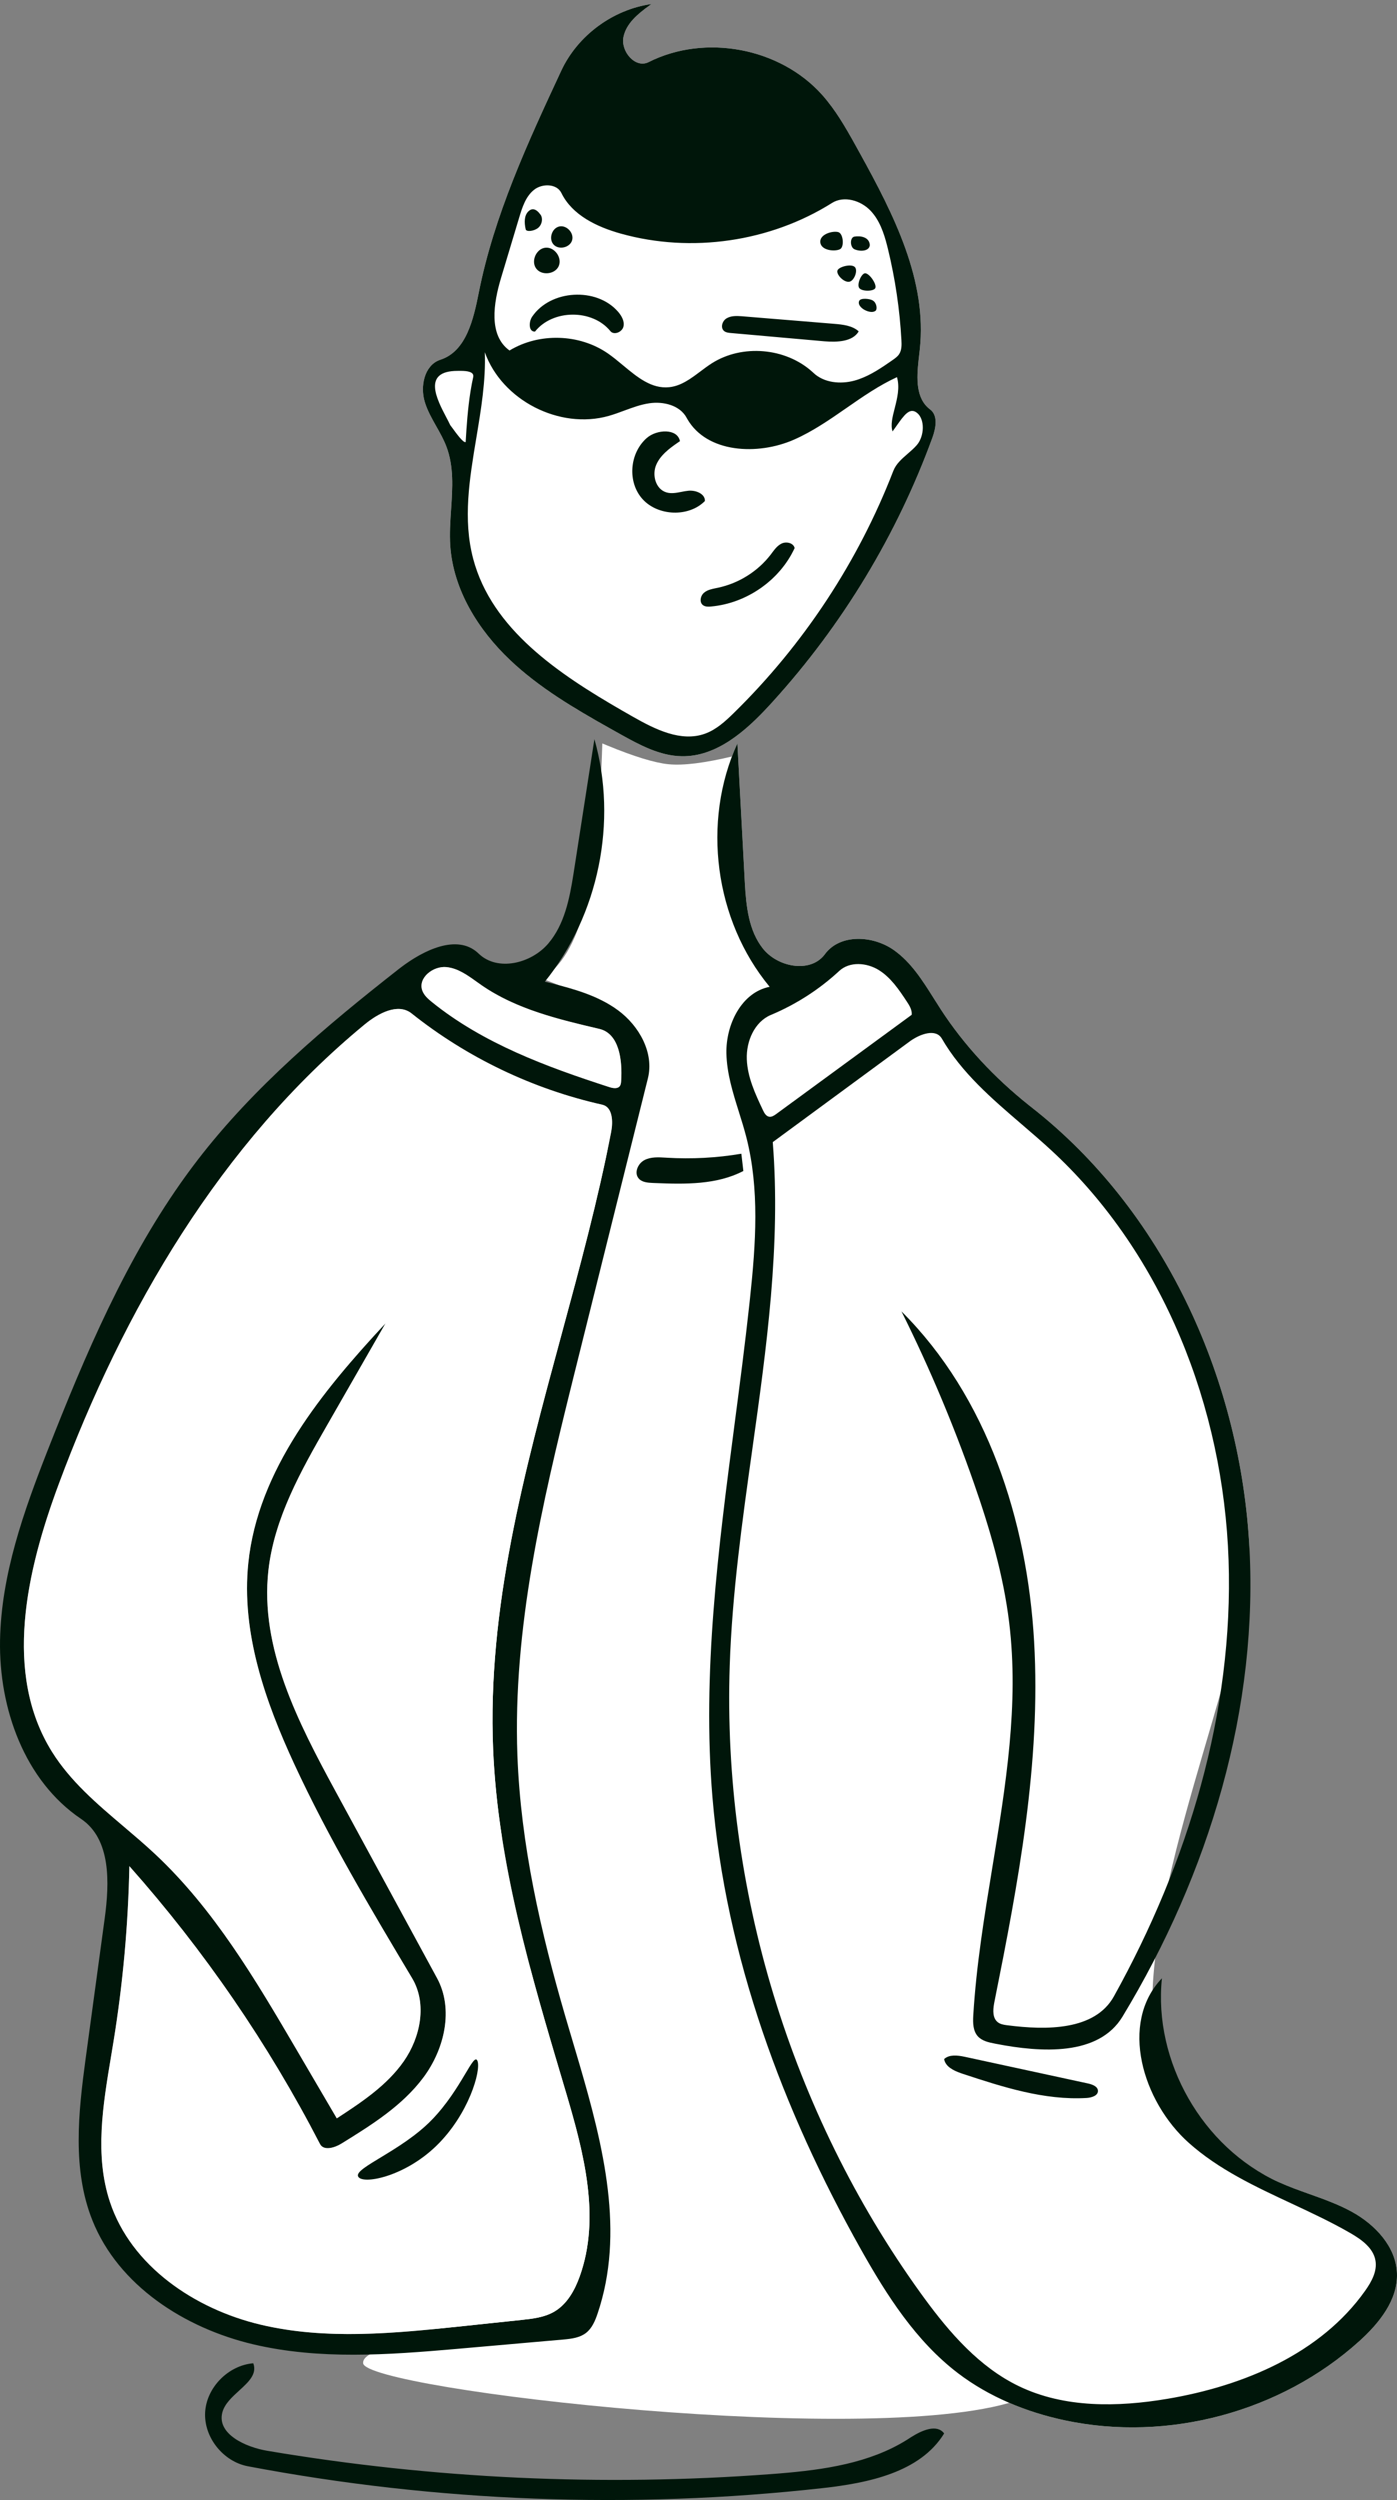 <?xml version="1.0" encoding="UTF-8"?> <svg xmlns="http://www.w3.org/2000/svg" width="327" height="585" viewBox="0 0 327 585" fill="none"><rect x="0" y="0" width="327" height="585" fill="#808080" stroke="none"/> <path fill-rule="evenodd" clip-rule="evenodd" d="M140.991 173.942L142.157 174.429C148.477 177.033 153.258 178.495 156.501 178.813C159.94 179.15 164.962 178.527 171.568 176.942L171.441 178.582C170.36 192.934 170.403 203.768 171.568 211.083C172.777 218.674 175.641 225.276 180.161 230.888C175.083 236.568 167.434 242.296 176.87 268.826C183.274 286.834 172.396 350.581 171.441 404.15C170.988 429.502 176.283 452.798 180.161 467.473C189.427 502.532 204.435 532.464 221.001 546.111C229.274 552.926 243.407 559.633 239.115 561.258C207.424 573.259 85.502 559.133 85.001 552.942C84.541 547.257 117.357 547.992 122.001 522.2C130.984 472.309 115.34 382.573 115.783 371.549C117.092 338.989 126.824 299.491 139.001 269.942C139.454 268.843 142.768 268.644 147.223 268.826L147.532 267.575C150.38 255.825 150.87 247.779 149.001 243.437C146.835 238.407 139.456 233.591 126.863 228.988C131.37 226.267 134.716 220.653 136.899 212.147L137.126 211.236C139.177 202.742 140.465 190.311 140.991 173.942Z" fill="white"></path> <path fill-rule="evenodd" clip-rule="evenodd" d="M145.457 352.872C146.797 336.482 146.72 330.176 149 313.89C149.661 309.169 148.674 270.345 140.474 276.551C137.402 278.875 138.626 284.059 137.158 287.621C124.982 317.169 117.092 338.989 115.783 371.549C115.111 388.272 113.987 405.074 115.337 421.756C117.731 451.321 141.332 403.308 145.457 352.872Z" fill="white"></path> <path fill-rule="evenodd" clip-rule="evenodd" d="M166.765 420.502C163.509 381.47 171.447 342.504 175.578 303.556C176.906 291.036 177.82 278.198 174.678 266.008C172.999 259.493 170.166 253.16 170.031 246.432C169.897 239.704 173.572 232.177 180.16 230.888C167.277 215.364 164.216 192.304 172.601 173.942C173.168 184.549 173.734 195.155 174.301 205.761C174.603 211.407 175.047 217.449 178.535 221.893C182.022 226.336 189.744 227.802 193.092 223.252C196.64 218.431 204.356 218.852 209.239 222.307C214.122 225.762 217.021 231.288 220.295 236.3C226.006 245.042 233.307 252.696 241.52 259.131C272.165 283.143 289.899 321.66 292.367 360.571C293.786 382.948 269.833 434.222 269.718 468.743C269.633 494.251 291.706 507.114 299.266 510.541C304.904 513.097 311.036 514.529 316.459 517.518C321.881 520.507 326.734 525.642 326.989 531.84C327.248 538.109 322.836 543.562 318.186 547.763C299.837 564.336 273.399 571.442 249.241 566.294C240.256 564.379 231.537 560.827 224.225 555.256C214.39 547.764 207.556 537.046 201.493 526.258C183.181 493.671 169.873 457.773 166.765 420.502Z" fill="white"></path> <path fill-rule="evenodd" clip-rule="evenodd" d="M112.074 68.452C115.676 50.314 123.555 33.337 131.367 16.56C135.212 8.303 143.443 2.221 152.504 0.942C149.678 2.946 146.637 5.265 145.936 8.644C145.235 12.024 148.726 16.098 151.821 14.535C165.041 7.861 182.598 11.173 192.44 22.198C195.764 25.922 198.21 30.322 200.628 34.681C208.747 49.323 217.13 65.182 215.292 81.801C214.745 86.748 213.711 92.799 217.708 95.794C219.64 97.242 219.049 100.225 218.222 102.486C209.778 125.574 196.72 146.983 180.033 165.1C174.539 171.065 167.732 177.065 159.599 176.941C154.426 176.861 149.672 174.275 145.16 171.757C136.112 166.707 126.961 161.582 119.439 154.475C111.918 147.368 106.077 137.953 105.396 127.658C104.883 119.891 107.255 111.762 104.491 104.48C103.113 100.852 100.54 97.731 99.421 94.016C98.303 90.3 99.374 85.374 103.082 84.171C109.15 82.204 110.838 74.677 112.074 68.452Z" fill="white"></path> <path fill-rule="evenodd" clip-rule="evenodd" d="M55.98 559.339C58.163 557.348 60.224 555.467 59.282 552.942C53.406 553.445 48.319 558.641 48.014 564.452C47.71 570.263 52.228 575.948 58.02 577.045C102.229 585.415 147.723 587.148 192.454 582.167C203.23 580.967 215.368 578.509 221 569.367C219.288 567.085 215.787 568.641 213.289 570.217L212.4 570.789C203.592 576.336 192.847 577.877 182.361 578.73L180.399 578.883C141.095 581.822 101.427 579.985 62.575 573.427C57.407 572.555 50.749 569.477 52.041 564.465C52.556 562.463 54.304 560.868 55.98 559.339ZM174.352 206.68L172.601 173.942C164.216 192.304 167.277 215.364 180.16 230.888C173.572 232.177 169.897 239.704 170.031 246.432C170.125 251.139 171.541 255.653 172.958 260.172C173.566 262.111 174.174 264.051 174.678 266.008C177.82 278.198 176.906 291.036 175.578 303.556L175.399 305.225C174.385 314.544 173.166 323.863 171.946 333.185C168.142 362.267 164.335 391.366 166.765 420.502C169.873 457.773 183.181 493.671 201.493 526.258C207.556 537.046 214.39 547.764 224.225 555.256C231.537 560.827 240.256 564.379 249.241 566.294C273.399 571.442 299.837 564.336 318.186 547.763C322.836 543.562 327.248 538.109 326.989 531.84C326.734 525.642 321.881 520.507 316.459 517.518C313.303 515.779 309.907 514.566 306.507 513.353C304.066 512.482 301.623 511.61 299.266 510.541C281.475 502.477 269.944 482.332 271.976 462.866C261.945 473.361 267.424 491.7 278.254 501.364C285.237 507.595 293.741 511.566 302.269 515.547C306.968 517.741 311.674 519.939 316.137 522.519C318.719 524.012 321.459 525.976 321.96 528.922C322.387 531.43 321.033 533.878 319.565 535.954C309.129 550.705 291.077 558.257 273.286 561.258C261.621 563.225 249.151 563.446 238.491 558.307C229.258 553.856 222.295 545.845 216.225 537.537L215.438 536.452C185.047 494.236 169.089 441.778 170.809 389.747C171.367 372.861 173.721 356.05 176.072 339.259C179.433 315.26 182.788 291.302 180.884 267.228L213.074 243.571C215.398 241.921 219.057 240.587 220.465 243.018C225.077 250.981 232.121 257.023 239.156 263.059C241.596 265.152 244.035 267.244 246.372 269.416C272.435 293.64 286.362 329.398 287.574 365.006C288.786 400.614 278.027 435.971 260.735 467.099C256.278 475.123 244.928 475.03 235.839 473.87L235.6 473.839C234.878 473.742 234.143 473.602 233.571 473.162C232.329 472.207 232.405 470.384 232.687 468.799L232.761 468.408C238.34 440.586 243.687 412.362 242.056 384.031C240.425 355.7 231.091 326.831 211.008 306.829C217.48 319.803 223.132 333.188 227.918 346.877C231.654 357.561 234.875 368.492 236.232 379.731C238.53 398.776 235.419 417.763 232.3 436.805C230.413 448.32 228.524 459.854 227.825 471.432L227.811 471.683C227.721 473.364 227.763 475.19 228.873 476.432C229.844 477.52 231.378 477.86 232.807 478.141L233.168 478.212C243.807 480.271 257.153 481.079 262.747 471.843C282.933 438.515 294.835 399.483 292.367 360.571C289.899 321.66 272.165 283.143 241.52 259.131L240.753 258.524C232.852 252.217 225.828 244.769 220.295 236.3C219.722 235.422 219.16 234.529 218.597 233.634C215.945 229.416 213.267 225.157 209.239 222.307C204.356 218.852 196.64 218.431 193.092 223.252L192.93 223.464C189.5 227.755 181.967 226.266 178.535 221.893C175.235 217.689 174.66 212.055 174.352 206.68ZM127.541 229.684C140.147 214.056 144.606 192.239 139.137 172.942L134.227 204.537C133.31 210.313 132.127 216.285 128.365 220.73C124.382 225.436 116.46 227.401 112.028 223.112L111.812 222.91C106.938 218.524 99.189 222.281 93.8 226.377L93.324 226.745C76.263 240.116 59.506 254.209 46.292 271.367C31.573 290.482 21.712 312.791 12.792 335.206L11.147 339.366C5.53 353.675 0.292 368.429 0.01 383.766C-0.283 399.716 5.733 416.646 18.99 425.589C26.001 430.318 25.64 440.539 24.502 448.898L20.03 481.775C18.326 494.434 16.901 507.662 21.622 519.493C27.72 534.777 43.238 544.734 59.301 548.518C74.722 552.151 90.803 550.986 106.612 549.609L132.004 547.379C133.827 547.213 135.723 546.962 137.162 545.851C138.586 544.751 139.312 542.994 139.888 541.292C146.258 522.453 141.289 502.272 135.61 482.881L132.41 472.068C126.561 452.047 121.875 431.549 121.112 410.718C120.028 381.121 126.868 351.9 134.017 323.115L151.656 252.305C153.143 246.337 149.619 240.027 144.655 236.375C140.022 232.967 134.346 231.382 128.741 229.982L127.541 229.684ZM85.35 239.703C88.503 237.105 93.144 234.573 96.34 237.119C109.344 247.475 124.733 254.838 140.974 258.474C143.277 258.99 143.512 262.051 143.128 264.444L143.059 264.836C139.968 280.77 135.687 296.563 131.411 312.339C122.719 344.405 114.047 376.4 115.43 409.356C116.454 433.736 122.982 457.465 129.912 480.919L132.681 490.25C136.777 504.127 140.564 519.041 135.702 532.61C134.539 535.858 132.753 539.09 129.774 540.846C127.443 542.22 124.656 542.534 121.964 542.819L106.461 544.455C91.282 546.046 75.805 547.427 60.982 543.909C45.553 540.247 30.697 530.195 25.728 515.186C22.122 504.299 24.083 492.568 25.989 481.168C26.113 480.427 26.236 479.688 26.358 478.951L26.574 477.634C28.771 464.074 30.01 450.36 30.279 436.628C47.779 456.34 62.804 478.233 74.893 501.633C75.763 503.318 78.321 502.539 79.938 501.541L81.181 500.772C87.82 496.656 94.485 492.297 99.127 486.056C104.06 479.426 106.244 470.081 102.299 462.823L78.257 418.585C69.603 402.64 60.814 385.422 62.825 367.436C64.11 355.946 69.709 345.478 75.463 335.393L90.242 309.618L88.795 311.18C74.337 326.862 60.322 344.59 58.122 365.684C56.478 381.454 61.731 397.095 68.329 411.562L68.971 412.959C76.082 428.281 84.586 442.907 93.231 457.432L96.477 462.875C100.01 468.793 98.448 476.665 94.495 482.313C90.796 487.596 85.371 491.359 79.954 494.911L78.834 495.644L68.318 477.702C59.108 462.01 49.582 446.228 36.298 433.8C33.929 431.583 31.438 429.469 28.947 427.355C22.704 422.057 16.464 416.762 12.165 409.87C0.934 391.866 5.978 368.548 13.277 348.528L13.727 347.307C28.896 306.47 51.667 267.444 85.35 239.703ZM254.666 487.478L225.747 481.221C224.099 480.878 222.2 480.659 221 481.766C221.268 483.516 223.168 484.461 224.941 485.082L225.347 485.22C234.733 488.312 244.418 491.445 254.324 490.875C255.499 490.807 257.013 490.348 257 489.218C256.988 488.194 255.708 487.703 254.666 487.478ZM174 273.983L173.53 269.942C167.764 270.916 161.882 271.23 156.042 270.874L155.867 270.863C154.151 270.758 152.343 270.647 150.835 271.439C149.274 272.259 148.357 274.479 149.535 275.773C150.31 276.625 151.608 276.733 152.772 276.782L153.314 276.805C160.376 277.096 167.777 277.225 174 273.983ZM98.824 231.697C97.836 228.749 101.411 225.963 104.514 226.277C107.149 226.543 109.379 228.139 111.56 229.7C111.639 229.756 111.717 229.812 111.796 229.868L112.718 230.519C119.99 235.553 128.677 237.969 137.324 240.036L140.286 240.735C144.812 241.794 145.644 247.668 145.425 252.385L145.396 252.904C145.369 253.336 145.331 253.796 145.063 254.136C144.522 254.821 143.449 254.62 142.616 254.35L141.753 254.071C127.369 249.392 112.918 243.968 101.159 234.498C100.198 233.724 99.216 232.864 98.824 231.697ZM151.955 1.334L152.504 0.942C143.443 2.221 135.212 8.303 131.367 16.56C123.555 33.337 115.676 50.314 112.074 68.452C110.838 74.677 109.15 82.204 103.082 84.171L102.854 84.251C99.33 85.579 98.326 90.377 99.421 94.016C100.033 96.048 101.081 97.903 102.129 99.76C102.998 101.298 103.867 102.837 104.491 104.48C106.259 109.138 105.926 114.143 105.59 119.178C105.401 122.014 105.211 124.859 105.396 127.658C106.077 137.953 111.918 147.368 119.439 154.475C126.233 160.894 134.356 165.696 142.532 170.287L145.16 171.757C149.672 174.275 154.426 176.861 159.599 176.941C167.732 177.065 174.539 171.065 180.033 165.1L180.837 164.221C197.14 146.292 209.914 125.201 218.222 102.486C219.049 100.225 219.64 97.242 217.708 95.794C214.338 93.268 214.544 88.571 215.02 84.195L215.292 81.801C217.081 65.62 209.181 50.158 201.269 35.84L200.225 33.955C197.936 29.835 195.58 25.715 192.44 22.198C182.598 11.173 165.041 7.861 151.821 14.535C148.726 16.098 145.235 12.024 145.936 8.644C146.592 5.483 149.296 3.249 151.955 1.334ZM111.495 102.457C112.608 95.786 113.727 89.084 113.482 82.412C117.48 93.645 130.955 100.569 142.483 97.314C143.706 96.968 144.903 96.525 146.098 96.083C148.029 95.368 149.958 94.655 151.99 94.355C155.279 93.87 159.134 94.82 160.709 97.733L160.869 98.021C165.453 106.002 177.347 106.612 185.863 102.862C190.261 100.925 194.219 98.179 198.177 95.433C201.973 92.798 205.771 90.163 209.96 88.24C210.655 90.694 210.008 93.231 209.417 95.553C208.9 97.582 208.425 99.445 208.925 100.942C209.24 100.51 209.538 100.087 209.822 99.684C211.648 97.096 212.92 95.293 214.599 96.561C216.539 98.028 216.4 102.064 214.599 104.139C213.96 104.874 213.207 105.527 212.457 106.176C211.092 107.358 209.738 108.532 209.099 110.182C200.888 131.409 188.068 150.86 171.77 166.817C169.773 168.773 167.645 170.727 165.007 171.671C159.392 173.681 153.339 170.645 148.156 167.703L145.668 166.28C130.696 157.651 115.123 147.22 110.764 130.756C108.316 121.508 109.9 112.014 111.495 102.457ZM158.585 103.614L159.159 103.221C158.572 100.194 153.718 100.423 151.368 102.503C147.333 106.073 146.81 112.821 150.416 116.796C154.023 120.771 161.222 121.052 164.998 117.226C165.079 115.549 162.88 114.654 161.151 114.82C160.607 114.872 160.061 114.979 159.516 115.085C158.327 115.316 157.144 115.546 156.005 115.213C153.438 114.462 152.578 111.104 153.621 108.716C154.573 106.535 156.574 104.999 158.585 103.614ZM107.119 86.777L108.003 86.775C109.288 86.79 111.053 86.964 110.764 88.24C109.835 92.351 109.411 97.144 109.186 100.429L108.996 103.439C108.447 103.651 106.876 101.494 105.971 100.251C105.786 99.997 105.629 99.782 105.514 99.632L105.396 99.485C105.157 98.965 104.834 98.349 104.48 97.674C102.244 93.412 98.763 86.777 107.119 86.777ZM121.545 50.844C122.254 48.484 123.059 45.977 124.984 44.428C126.91 42.878 130.324 42.94 131.405 45.156C133.937 50.35 139.736 53.102 145.325 54.664C161.832 59.277 180.258 56.602 194.749 47.489C197.57 45.715 201.51 46.902 203.793 49.322C205.886 51.54 206.895 54.52 207.653 57.486L207.854 58.294C209.548 65.268 210.602 72.397 210.999 79.561C211.062 80.699 211.086 81.924 210.454 82.875C210.073 83.449 209.492 83.857 208.925 84.252L208.042 84.863C205.531 86.592 202.934 88.254 200 89.055C196.721 89.951 192.882 89.576 190.413 87.251L190.123 86.984C183.867 81.357 173.749 80.478 166.628 84.996C165.712 85.577 164.827 86.242 163.942 86.907C161.673 88.61 159.407 90.312 156.638 90.597C152.505 91.023 149.161 88.242 145.833 85.474C144.658 84.496 143.484 83.52 142.278 82.687C135.61 78.083 126.195 77.806 119.265 82.01C114.294 78.437 115.523 70.883 117.279 65.04L121.545 50.844ZM195.186 75.761L173.636 73.995C172.405 73.901 171.105 73.868 170.074 74.482C168.969 75.139 168.548 76.857 169.627 77.55C170.045 77.819 170.576 77.872 171.082 77.917L192.939 79.855C195.95 80.1 199.563 79.975 201 77.534C199.514 76.174 197.261 75.931 195.186 75.761ZM145.92 76.461C146.248 75.198 145.516 73.906 144.651 72.915C139.613 67.138 128.85 67.772 124.561 74.098C123.726 75.329 123.725 77.678 125.234 77.582C129.365 72.347 138.666 72.287 142.866 77.469C143.694 78.49 145.592 77.723 145.92 76.461ZM205 72.656C205.351 72.298 205.238 70.841 204.256 70.282C203.529 69.868 201.473 69.668 201.129 70.377C200.355 71.933 203.924 73.754 205 72.656ZM204.891 67.39C205.26 66.485 203.514 63.947 202.509 63.942C201.625 63.939 200.525 66.523 201.113 67.375C201.716 68.247 204.561 68.201 204.891 67.39ZM198.78 65.926C199.986 65.747 200.948 63.096 200 62.397C199.058 61.703 196.319 62.431 196.019 63.299C195.709 64.195 197.486 66.118 198.78 65.926ZM125.488 62.804C126.739 64.544 129.895 64.228 130.776 62.274C131.656 60.319 129.804 57.741 127.673 57.955C125.542 58.169 124.238 61.063 125.488 62.804ZM200.035 58.337C201.417 58.926 203.483 58.781 203.603 57.346C203.491 55.426 201.379 55.124 200 55.359C198.897 55.547 198.917 57.861 200.035 58.337ZM196.654 58.29C197.653 57.735 197.391 54.71 196.276 54.329C195.069 53.915 191.821 54.733 192.009 56.7C192.197 58.668 195.519 58.921 196.654 58.29ZM129.576 57.215C130.78 58.534 133.363 57.965 133.902 56.263C134.441 54.56 132.658 52.607 130.914 52.991C129.17 53.375 128.372 55.897 129.576 57.215ZM125.993 53.29C126.956 52.474 127.093 51.009 126.532 50.241C125.399 48.691 124.451 48.698 123.677 49.461C122.713 50.412 122.668 52.014 123.055 53.67C123.2 54.29 125.013 54.121 125.993 53.29ZM180.429 129.726C177.425 133.664 172.938 136.486 168.04 137.518C167.91 137.545 167.78 137.571 167.65 137.598C166.638 137.803 165.599 138.013 164.818 138.662C163.937 139.394 163.641 140.935 164.57 141.609C165.088 141.985 165.792 141.969 166.434 141.911C174.786 141.161 182.538 135.744 186 128.241C185.759 127.054 184.102 126.646 182.988 127.162C182.009 127.615 181.346 128.502 180.698 129.367C180.608 129.487 180.519 129.607 180.429 129.726Z" fill="#00160A"></path> <path fill-rule="evenodd" clip-rule="evenodd" d="M101.161 234.498C100.2 233.724 99.217 232.864 98.826 231.697C97.838 228.749 101.412 225.963 104.515 226.277C107.151 226.543 109.38 228.139 111.562 229.7C111.948 229.977 112.334 230.252 112.719 230.519C120.822 236.129 130.682 238.487 140.287 240.735C144.981 241.834 145.703 248.109 145.398 252.905C145.37 253.336 145.332 253.796 145.064 254.136C144.524 254.821 143.45 254.62 142.618 254.35C127.95 249.607 113.155 244.157 101.161 234.498ZM99.129 486.056C104.062 479.426 106.245 470.081 102.301 462.823L78.579 419.175C69.823 403.065 60.791 385.644 62.827 367.436C64.196 355.196 70.459 344.117 76.591 333.424L90.244 309.618C75.286 325.684 60.397 343.887 58.124 365.684C56.426 381.963 62.079 398.104 68.973 412.959C76.972 430.196 86.735 446.553 96.479 462.875C100.012 468.793 98.45 476.665 94.496 482.313C90.543 487.961 84.617 491.871 78.836 495.644L69.423 479.584C59.866 463.278 50.114 446.725 36.299 433.8C33.931 431.583 31.439 429.469 28.949 427.355C22.706 422.057 16.466 416.762 12.167 409.87C0.707 391.498 6.193 367.594 13.729 347.307C28.898 306.47 51.669 267.444 85.351 239.703C88.505 237.105 93.146 234.573 96.342 237.119C109.345 247.475 124.734 254.838 140.975 258.474C143.406 259.019 143.533 262.399 143.06 264.836C139.97 280.77 135.689 296.563 131.413 312.339C122.721 344.405 114.048 376.4 115.432 409.356C116.55 435.999 124.242 461.864 131.85 487.443C132.007 487.971 132.164 488.5 132.321 489.028C136.548 503.248 140.709 518.642 135.704 532.61C134.54 535.858 132.754 539.09 129.775 540.846C127.445 542.22 124.658 542.534 121.965 542.819L108.32 544.26C92.548 545.926 76.412 547.571 60.983 543.909C45.555 540.247 30.699 530.195 25.729 515.186C22.124 504.299 24.085 492.568 25.991 481.168C26.188 479.986 26.385 478.807 26.575 477.634C28.772 464.074 30.011 450.36 30.28 436.628C47.78 456.34 62.806 478.233 74.894 501.633C75.765 503.318 78.322 502.539 79.939 501.541C86.98 497.193 94.196 492.687 99.129 486.056Z" fill="white"></path> <path fill-rule="evenodd" clip-rule="evenodd" d="M213.409 237.435C213.523 236.31 212.874 235.266 212.251 234.324C210.423 231.558 208.507 228.705 205.69 226.963C202.873 225.221 198.882 224.918 196.451 227.17C191.774 231.502 186.334 235.003 180.457 237.463C176.593 239.08 174.646 243.654 174.806 247.849C174.966 252.044 176.794 255.969 178.589 259.762C178.901 260.423 179.316 261.164 180.034 261.288C180.635 261.392 181.202 261.012 181.695 260.652C192.266 252.913 202.838 245.174 213.409 237.435Z" fill="white"></path> <path fill-rule="evenodd" clip-rule="evenodd" d="M111.761 482.199C112.649 484.417 109.732 494.713 102.117 502.092C94.503 509.472 84.618 511.223 83.808 509.201C82.997 507.179 94.076 503.204 101.068 496C108.06 488.796 110.872 479.982 111.761 482.199Z" fill="#00160A"></path> </svg> 